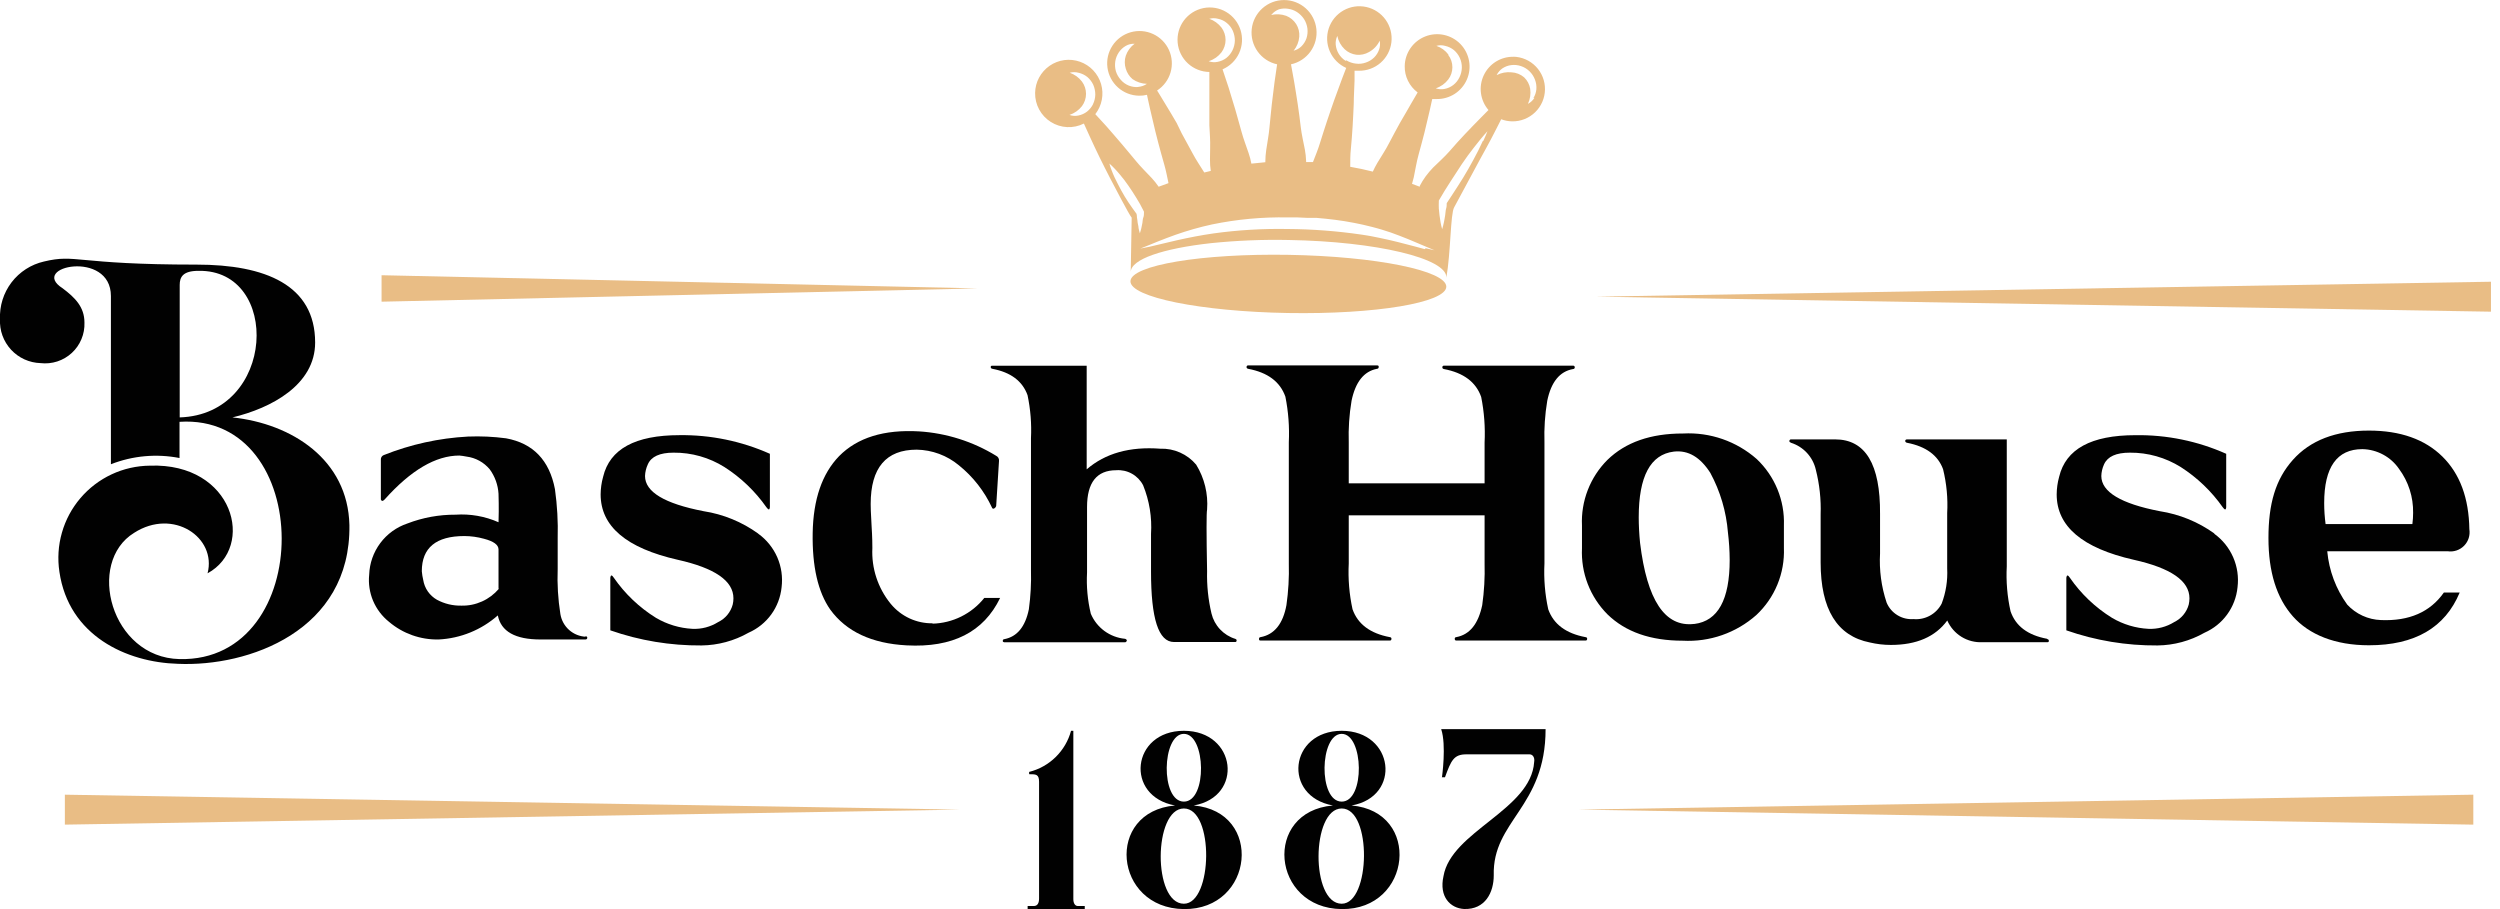 <svg width="110" height="40" viewBox="0 0 110 40" fill="none" xmlns="http://www.w3.org/2000/svg">
<g clip-path="url(#clip0_306_1743)">
<path d="M47.227 39.563V32.155H47.126C47.008 32.593 46.774 32.992 46.45 33.31C46.126 33.628 45.722 33.854 45.282 33.964V34.065C45.583 34.065 45.719 34.065 45.719 34.401V39.532C45.719 39.733 45.653 39.865 45.483 39.865H45.216V40H47.729V39.865H47.428C47.296 39.865 47.227 39.733 47.227 39.563Z" fill="#010101"/>
<path d="M63.412 34.2H63.579C63.849 33.461 63.965 33.191 64.518 33.191H67.302C67.437 33.191 67.538 33.326 67.503 33.527C67.368 35.638 63.849 36.578 63.513 38.554C63.312 39.459 63.814 39.961 64.418 39.996C65.357 40.027 65.725 39.258 65.725 38.519C65.659 36.106 68.006 35.534 68.006 32.081H63.412C63.648 32.785 63.447 34.196 63.447 34.196" fill="#010101"/>
<path d="M52.524 35.441C54.739 35.055 54.403 32.155 52.091 32.155C49.779 32.155 49.477 35.039 51.704 35.441C48.611 35.708 48.998 39.965 52.091 40C55.184 40.035 55.609 35.708 52.524 35.441ZM52.091 32.29C53.061 32.29 53.131 35.271 52.091 35.271C51.051 35.271 51.117 32.29 52.091 32.29ZM52.091 39.764C50.714 39.764 50.749 35.573 52.091 35.573C53.433 35.573 53.363 39.764 52.091 39.764Z" fill="#010101"/>
<path d="M59.468 35.441C61.684 35.055 61.347 32.155 59.035 32.155C56.723 32.155 56.418 35.039 58.649 35.441C55.555 35.708 55.942 39.965 59.035 40C62.129 40.035 62.554 35.708 59.468 35.441ZM59.035 32.29C60.006 32.29 60.075 35.271 59.035 35.271C57.995 35.271 58.061 32.29 59.035 32.29ZM59.035 39.764C57.659 39.764 57.694 35.573 59.035 35.573C60.377 35.573 60.307 39.764 59.035 39.764Z" fill="#010101"/>
<path d="M25.779 28.017C25.505 28.005 25.245 27.9 25.04 27.718C24.836 27.536 24.701 27.29 24.657 27.02C24.553 26.364 24.513 25.699 24.538 25.036V23.675C24.558 22.956 24.518 22.237 24.418 21.525C24.175 20.252 23.459 19.505 22.268 19.286C21.712 19.212 21.15 19.186 20.59 19.209C19.317 19.277 18.065 19.553 16.882 20.025C16.843 20.04 16.81 20.068 16.788 20.103C16.765 20.139 16.755 20.18 16.758 20.222V21.977C16.789 22.059 16.843 22.062 16.924 21.977C18.076 20.689 19.172 20.044 20.211 20.044C20.317 20.053 20.423 20.069 20.528 20.09C20.927 20.141 21.292 20.342 21.549 20.651C21.778 20.965 21.912 21.338 21.935 21.726C21.935 21.865 21.958 22.283 21.935 22.979C21.341 22.716 20.692 22.602 20.044 22.646C19.32 22.642 18.602 22.773 17.926 23.033C17.449 23.193 17.032 23.494 16.732 23.897C16.431 24.3 16.261 24.785 16.244 25.287C16.204 25.679 16.264 26.075 16.417 26.438C16.571 26.8 16.813 27.119 17.121 27.364C17.729 27.879 18.505 28.154 19.302 28.137C20.265 28.089 21.182 27.715 21.904 27.078C22.044 27.784 22.669 28.137 23.78 28.137H25.763C25.813 28.137 25.84 28.102 25.84 28.06C25.84 28.017 25.81 27.998 25.748 27.986M21.951 25.906C21.748 26.145 21.495 26.336 21.209 26.464C20.924 26.593 20.613 26.656 20.3 26.648C19.925 26.656 19.555 26.567 19.225 26.389C19.066 26.299 18.929 26.173 18.824 26.023C18.72 25.872 18.651 25.7 18.622 25.519C18.591 25.392 18.571 25.263 18.56 25.133C18.56 24.102 19.185 23.586 20.435 23.586C20.726 23.588 21.016 23.628 21.297 23.706C21.723 23.818 21.935 23.973 21.935 24.177C21.935 25.187 21.935 25.759 21.935 25.902" fill="#010101"/>
<path d="M33.361 23.478C32.648 22.964 31.824 22.626 30.956 22.492C29.239 22.159 28.381 21.644 28.381 20.945C28.387 20.767 28.43 20.593 28.505 20.431C28.655 20.087 29.034 19.917 29.637 19.917C30.429 19.91 31.206 20.13 31.876 20.551C32.602 21.015 33.23 21.617 33.724 22.322C33.813 22.442 33.864 22.449 33.875 22.322V19.967C32.624 19.409 31.267 19.129 29.897 19.147C27.948 19.147 26.828 19.758 26.537 20.98C26.466 21.232 26.43 21.492 26.428 21.753C26.428 23.158 27.559 24.117 29.819 24.63C31.453 24.994 32.271 25.558 32.271 26.324C32.272 26.416 32.261 26.508 32.24 26.598C32.195 26.766 32.114 26.922 32.004 27.055C31.893 27.189 31.754 27.297 31.598 27.372C31.26 27.583 30.867 27.687 30.469 27.669C29.903 27.639 29.353 27.473 28.864 27.186C28.129 26.73 27.496 26.127 27.004 25.415C26.923 25.291 26.873 25.288 26.854 25.415V27.735C28.142 28.185 29.498 28.41 30.863 28.4C31.59 28.392 32.304 28.199 32.936 27.84C33.334 27.665 33.678 27.388 33.934 27.037C34.189 26.686 34.346 26.273 34.39 25.84C34.446 25.391 34.38 24.935 34.2 24.52C34.018 24.105 33.729 23.746 33.361 23.482" fill="#010101"/>
<path d="M41.048 27.426C40.693 27.432 40.341 27.358 40.019 27.209C39.697 27.059 39.413 26.839 39.188 26.564C38.627 25.874 38.34 25.001 38.384 24.112C38.384 23.992 38.384 23.66 38.349 23.122C38.314 22.585 38.31 22.264 38.31 22.175C38.31 20.582 38.986 19.785 40.336 19.785C41.015 19.797 41.67 20.04 42.192 20.474C42.816 20.976 43.314 21.615 43.65 22.341C43.653 22.35 43.658 22.358 43.665 22.365C43.672 22.372 43.68 22.377 43.689 22.38C43.698 22.383 43.707 22.383 43.717 22.382C43.726 22.381 43.735 22.378 43.743 22.372C43.764 22.361 43.783 22.346 43.798 22.327C43.813 22.308 43.825 22.287 43.832 22.264L43.956 20.284C43.962 20.238 43.953 20.191 43.931 20.15C43.909 20.109 43.874 20.076 43.832 20.056C42.807 19.427 41.645 19.058 40.445 18.981C38.898 18.891 37.723 19.255 36.918 20.072C36.171 20.845 35.784 21.97 35.758 23.447C35.733 24.924 35.99 26.049 36.532 26.823C37.235 27.789 38.355 28.314 39.892 28.396C41.91 28.505 43.282 27.809 44.006 26.308H43.31C43.035 26.653 42.688 26.932 42.293 27.128C41.898 27.324 41.465 27.431 41.025 27.441" fill="#010101"/>
<path d="M49.585 28.183C49.579 28.163 49.567 28.144 49.551 28.131C49.534 28.117 49.514 28.108 49.492 28.106C49.167 28.074 48.856 27.955 48.592 27.761C48.329 27.567 48.123 27.306 47.996 27.004C47.853 26.41 47.797 25.797 47.83 25.187V22.31C47.83 21.23 48.258 20.69 49.114 20.69C49.354 20.672 49.594 20.725 49.804 20.843C50.015 20.96 50.186 21.137 50.297 21.351C50.573 22.03 50.692 22.762 50.645 23.493V25.156C50.645 27.213 50.97 28.249 51.658 28.249H54.364C54.378 28.246 54.39 28.238 54.398 28.226C54.407 28.215 54.411 28.201 54.411 28.187C54.411 28.156 54.411 28.133 54.353 28.11C54.096 28.031 53.865 27.886 53.681 27.69C53.497 27.494 53.368 27.254 53.305 26.992C53.161 26.382 53.096 25.756 53.112 25.129C53.081 23.466 53.081 22.565 53.112 22.422C53.164 21.73 52.996 21.038 52.632 20.446C52.44 20.216 52.197 20.034 51.923 19.912C51.649 19.79 51.35 19.732 51.051 19.743C49.71 19.642 48.632 19.945 47.814 20.651V16.093H43.65C43.642 16.091 43.634 16.092 43.626 16.094C43.619 16.097 43.612 16.101 43.606 16.107C43.6 16.112 43.596 16.119 43.594 16.127C43.591 16.134 43.591 16.143 43.592 16.151C43.592 16.193 43.615 16.216 43.666 16.228C44.472 16.38 44.988 16.767 45.212 17.388C45.343 18.01 45.394 18.647 45.363 19.282V25.082C45.379 25.659 45.348 26.235 45.27 26.807C45.112 27.58 44.752 28.013 44.195 28.122C44.145 28.122 44.122 28.156 44.122 28.199C44.122 28.241 44.141 28.249 44.184 28.261H49.492C49.543 28.261 49.57 28.23 49.57 28.199" fill="#010101"/>
<path d="M69.757 28.033C68.899 27.87 68.354 27.462 68.122 26.807C67.978 26.146 67.922 25.468 67.956 24.793V19.464C67.936 18.852 67.978 18.239 68.079 17.635C68.249 16.808 68.627 16.343 69.212 16.239C69.263 16.239 69.29 16.205 69.29 16.162C69.291 16.144 69.285 16.127 69.273 16.113C69.262 16.099 69.245 16.091 69.228 16.089H63.521C63.504 16.092 63.488 16.101 63.477 16.114C63.467 16.128 63.461 16.145 63.463 16.162C63.463 16.205 63.486 16.228 63.536 16.239C64.394 16.402 64.94 16.808 65.172 17.465C65.304 18.127 65.355 18.802 65.322 19.476V21.266H59.345V19.464C59.325 18.852 59.367 18.239 59.468 17.635C59.639 16.808 60.011 16.339 60.586 16.228C60.636 16.228 60.663 16.193 60.663 16.151C60.663 16.108 60.663 16.085 60.601 16.077H54.906C54.889 16.08 54.873 16.089 54.863 16.103C54.852 16.116 54.847 16.133 54.848 16.151C54.848 16.193 54.871 16.216 54.921 16.228C55.78 16.39 56.325 16.796 56.557 17.454C56.689 18.115 56.74 18.79 56.708 19.464V24.793C56.724 25.405 56.69 26.018 56.603 26.625C56.452 27.453 56.066 27.921 55.47 28.033C55.42 28.033 55.397 28.067 55.397 28.106C55.397 28.145 55.397 28.183 55.455 28.183H61.162C61.201 28.183 61.224 28.156 61.224 28.106C61.224 28.056 61.197 28.04 61.147 28.033C60.288 27.87 59.743 27.462 59.511 26.807C59.367 26.146 59.311 25.468 59.345 24.793V22.674H65.322V24.793C65.339 25.405 65.304 26.018 65.218 26.625C65.044 27.453 64.669 27.921 64.081 28.033C64.031 28.033 64.008 28.067 64.008 28.106C64.008 28.145 64.027 28.183 64.066 28.183H69.773C69.811 28.183 69.835 28.156 69.835 28.106C69.835 28.056 69.808 28.04 69.757 28.033Z" fill="#010101"/>
<path d="M74.042 19.074C72.626 19.074 71.524 19.46 70.728 20.234C70.35 20.611 70.055 21.064 69.862 21.562C69.669 22.06 69.582 22.593 69.607 23.126V24.124C69.582 24.66 69.668 25.195 69.861 25.695C70.054 26.196 70.35 26.651 70.728 27.031C71.524 27.805 72.626 28.191 74.042 28.191C75.227 28.255 76.389 27.849 77.278 27.062C77.68 26.686 77.997 26.228 78.206 25.719C78.416 25.21 78.513 24.662 78.492 24.112V23.114C78.511 22.572 78.414 22.031 78.208 21.528C78.002 21.026 77.692 20.573 77.297 20.199C76.407 19.415 75.245 19.011 74.061 19.074M74.54 27.453C73.257 27.604 72.468 26.413 72.162 23.88C72.124 23.493 72.104 23.107 72.104 22.763C72.104 20.958 72.62 19.994 73.651 19.87C74.285 19.801 74.811 20.114 75.256 20.81C75.693 21.619 75.956 22.511 76.029 23.428C76.078 23.829 76.104 24.233 76.106 24.638C76.106 26.386 75.588 27.321 74.56 27.453" fill="#010101"/>
<path d="M90.069 28.106C89.218 27.948 88.684 27.542 88.464 26.896C88.319 26.247 88.263 25.581 88.298 24.916V19.333H83.905C83.851 19.333 83.828 19.372 83.828 19.41C83.833 19.43 83.845 19.448 83.861 19.461C83.877 19.474 83.896 19.482 83.917 19.484C84.744 19.646 85.27 20.033 85.495 20.644C85.65 21.276 85.712 21.927 85.676 22.577V25.013C85.703 25.54 85.62 26.067 85.433 26.56C85.317 26.784 85.137 26.968 84.916 27.089C84.695 27.21 84.442 27.263 84.191 27.24C83.944 27.258 83.697 27.198 83.486 27.068C83.274 26.939 83.108 26.746 83.012 26.517C82.779 25.82 82.681 25.085 82.722 24.352V22.612C82.738 20.426 82.079 19.333 80.746 19.333H78.794C78.775 19.336 78.759 19.345 78.748 19.36C78.736 19.374 78.731 19.392 78.732 19.41C78.732 19.441 78.759 19.465 78.809 19.484C79.077 19.57 79.319 19.724 79.509 19.931C79.7 20.139 79.833 20.392 79.896 20.667C80.059 21.31 80.131 21.972 80.108 22.635V24.746C80.108 26.808 80.83 27.983 82.274 28.269C82.576 28.34 82.886 28.377 83.198 28.377C84.327 28.377 85.154 28.019 85.68 27.302C85.811 27.599 86.029 27.849 86.305 28.02C86.581 28.19 86.903 28.273 87.227 28.257H90.092C90.1 28.258 90.108 28.257 90.116 28.254C90.123 28.251 90.13 28.246 90.136 28.24C90.141 28.234 90.145 28.227 90.148 28.219C90.15 28.212 90.151 28.203 90.15 28.195C90.15 28.157 90.127 28.13 90.076 28.118" fill="#010101"/>
<path d="M97.438 23.478C96.724 22.964 95.899 22.627 95.029 22.492C93.318 22.16 92.461 21.644 92.458 20.945C92.463 20.768 92.504 20.593 92.578 20.431C92.733 20.087 93.108 19.917 93.715 19.917C94.506 19.911 95.283 20.131 95.954 20.551C96.679 21.015 97.307 21.617 97.802 22.322C97.891 22.442 97.941 22.45 97.953 22.322V19.967C96.697 19.407 95.334 19.127 93.959 19.148C92.012 19.148 90.894 19.759 90.602 20.98C90.532 21.232 90.496 21.492 90.494 21.754C90.494 23.159 91.624 24.117 93.885 24.63C95.519 24.994 96.336 25.558 96.336 26.324C96.336 26.416 96.325 26.508 96.305 26.599C96.26 26.766 96.179 26.921 96.068 27.055C95.958 27.188 95.82 27.296 95.664 27.372C95.326 27.582 94.932 27.686 94.535 27.669C93.969 27.64 93.418 27.474 92.93 27.186C92.194 26.731 91.561 26.128 91.07 25.415C90.989 25.292 90.939 25.288 90.919 25.415V27.735C92.208 28.186 93.564 28.41 94.929 28.4C95.655 28.392 96.367 28.199 96.998 27.84C97.395 27.665 97.74 27.389 97.995 27.037C98.251 26.686 98.408 26.273 98.451 25.841C98.507 25.391 98.441 24.935 98.26 24.52C98.079 24.105 97.79 23.747 97.423 23.482" fill="#010101"/>
<path d="M108.652 23.296C108.632 21.912 108.234 20.845 107.464 20.087C106.695 19.329 105.612 18.946 104.232 18.946C102.77 18.946 101.653 19.375 100.887 20.234C100.122 21.092 99.812 22.167 99.812 23.671C99.812 25.175 100.172 26.312 100.887 27.12C101.603 27.928 102.747 28.392 104.232 28.392C106.25 28.392 107.582 27.619 108.226 26.072H107.53C106.927 26.931 106.004 27.334 104.762 27.283C104.482 27.273 104.206 27.208 103.951 27.091C103.696 26.974 103.467 26.808 103.277 26.602C102.779 25.913 102.476 25.102 102.399 24.255H107.696C107.827 24.274 107.961 24.263 108.086 24.221C108.212 24.179 108.326 24.108 108.419 24.014C108.512 23.919 108.581 23.805 108.622 23.679C108.662 23.553 108.672 23.419 108.652 23.288M106.138 23.06H102.326C102.285 22.754 102.264 22.445 102.264 22.136C102.264 20.553 102.825 19.762 103.946 19.762C104.264 19.768 104.577 19.851 104.857 20.002C105.138 20.153 105.378 20.369 105.558 20.632C105.972 21.191 106.189 21.87 106.177 22.565C106.177 22.727 106.167 22.889 106.146 23.049" fill="#010101"/>
<path d="M10.227 18.366C11.944 17.957 13.866 16.928 13.866 15.072C13.866 12.536 11.669 11.643 8.65 11.643C3.298 11.643 3.368 11.163 1.933 11.507C1.365 11.637 0.861 11.962 0.507 12.425C0.154 12.889 -0.025 13.461 3.57302e-06 14.044C-0.012 14.288 0.024 14.533 0.107 14.763C0.191 14.993 0.319 15.205 0.485 15.385C0.651 15.565 0.851 15.71 1.074 15.812C1.297 15.913 1.538 15.97 1.783 15.977C2.031 16.006 2.282 15.981 2.52 15.904C2.757 15.827 2.975 15.699 3.159 15.53C3.343 15.361 3.487 15.154 3.583 14.923C3.68 14.693 3.725 14.444 3.716 14.194C3.716 13.506 3.302 13.096 2.753 12.683C1.245 11.724 4.88 10.97 4.88 13.027V20.427C5.84 20.05 6.887 19.955 7.899 20.153V18.56C13.866 18.173 13.92 29.143 7.896 29C4.876 28.93 3.778 24.746 5.904 23.443C7.621 22.341 9.543 23.648 9.133 25.226C11.256 24.066 10.293 20.354 6.593 20.489C6.011 20.495 5.437 20.625 4.91 20.872C4.383 21.118 3.916 21.475 3.538 21.918C3.161 22.36 2.883 22.879 2.724 23.439C2.564 23.998 2.527 24.585 2.614 25.16C3.024 27.975 5.564 29.143 7.826 29.208C10.919 29.348 15.443 27.766 15.374 23.103C15.308 20.219 12.837 18.641 10.227 18.366ZM7.907 18.366V12.536C7.907 12.191 8.046 11.917 8.731 11.917C12.369 11.847 12.161 18.231 7.907 18.366Z" fill="#010101"/>
<path d="M2.854 36.284L42.239 35.623L2.854 34.966V36.284Z" fill="#E9BD85"/>
<path d="M108.826 36.284V34.966L69.444 35.623L108.826 36.284Z" fill="#E9BD85"/>
<path d="M16.789 13.274L43.016 12.69L16.789 12.11V13.274Z" fill="#E9BD85"/>
<path d="M70.221 13.053L109.603 13.714V12.396L70.221 13.053Z" fill="#E9BD85"/>
<path d="M56.719 11.213C52.876 11.147 49.759 11.669 49.74 12.373C49.721 13.077 52.833 13.707 56.677 13.773C60.52 13.838 63.637 13.316 63.637 12.613C63.637 11.909 60.543 11.279 56.7 11.213" fill="#E9BD85"/>
<path d="M66.598 2.498C66.325 2.492 66.055 2.566 65.822 2.71C65.589 2.854 65.403 3.063 65.286 3.311C65.169 3.559 65.126 3.835 65.163 4.106C65.2 4.378 65.314 4.633 65.493 4.841C65.376 4.953 65.268 5.069 65.156 5.181L64.804 5.541L64.456 5.904L64.116 6.272L63.776 6.658C63.555 6.91 63.3 7.134 63.06 7.37C62.943 7.491 62.833 7.62 62.732 7.756C62.633 7.891 62.545 8.033 62.469 8.182V8.216L62.129 8.089C62.156 7.996 62.183 7.899 62.206 7.799C62.276 7.47 62.326 7.134 62.415 6.813L62.546 6.33L62.674 5.842L62.79 5.355L62.906 4.864C62.944 4.694 62.979 4.528 63.018 4.358C63.081 4.362 63.144 4.362 63.207 4.358C63.49 4.363 63.767 4.284 64.005 4.132C64.242 3.979 64.429 3.76 64.542 3.501C64.655 3.242 64.689 2.956 64.638 2.678C64.588 2.4 64.457 2.143 64.261 1.94C64.065 1.737 63.813 1.597 63.537 1.537C63.261 1.477 62.973 1.5 62.711 1.604C62.448 1.707 62.222 1.887 62.061 2.119C61.901 2.351 61.812 2.625 61.808 2.908C61.803 3.132 61.852 3.355 61.951 3.556C62.05 3.758 62.196 3.933 62.376 4.068C62.283 4.222 62.194 4.377 62.105 4.532L61.854 4.968L61.595 5.413L61.355 5.854L61.119 6.299C60.969 6.596 60.775 6.879 60.605 7.165C60.531 7.29 60.464 7.419 60.404 7.551C60.072 7.466 59.743 7.397 59.41 7.339C59.41 7.076 59.41 6.817 59.437 6.565L59.48 6.067L59.515 5.564L59.542 5.061L59.565 4.559C59.565 4.222 59.592 3.89 59.6 3.549V3.113C59.664 3.117 59.729 3.117 59.793 3.113C60.145 3.117 60.485 2.991 60.749 2.76C61.013 2.528 61.181 2.206 61.222 1.857C61.262 1.508 61.172 1.156 60.968 0.87C60.764 0.584 60.461 0.384 60.118 0.308C59.775 0.232 59.416 0.286 59.111 0.46C58.805 0.634 58.575 0.915 58.465 1.248C58.355 1.582 58.372 1.945 58.514 2.266C58.656 2.588 58.912 2.845 59.233 2.989L59.062 3.433C58.943 3.747 58.827 4.064 58.714 4.381L58.548 4.856L58.386 5.336L58.231 5.811L58.08 6.291C57.995 6.573 57.879 6.852 57.771 7.13H57.469V7.084C57.463 6.916 57.445 6.75 57.415 6.585C57.353 6.256 57.272 5.924 57.233 5.591L57.172 5.096L57.102 4.597L57.025 4.102L56.944 3.604L56.804 2.83C57.149 2.755 57.454 2.555 57.66 2.269C57.866 1.982 57.959 1.63 57.921 1.279C57.883 0.928 57.717 0.604 57.455 0.368C57.192 0.132 56.852 0.002 56.499 0.002C56.146 0.002 55.806 0.132 55.543 0.368C55.281 0.604 55.114 0.928 55.076 1.279C55.038 1.63 55.132 1.982 55.338 2.269C55.544 2.555 55.849 2.755 56.193 2.83C56.155 3.089 56.12 3.352 56.081 3.604L56.019 4.102L55.958 4.601L55.907 5.1L55.857 5.603C55.83 5.935 55.76 6.268 55.714 6.6C55.69 6.765 55.677 6.932 55.675 7.099V7.138L55.06 7.2C55.032 7.045 54.992 6.892 54.941 6.743C54.836 6.426 54.709 6.109 54.623 5.784L54.488 5.301L54.353 4.822L54.206 4.338L54.063 3.866C53.974 3.596 53.885 3.321 53.792 3.051C54.114 2.912 54.373 2.659 54.52 2.34C54.666 2.021 54.689 1.66 54.585 1.325C54.48 0.99 54.256 0.706 53.954 0.527C53.653 0.348 53.295 0.287 52.952 0.356C52.608 0.425 52.302 0.619 52.092 0.9C51.883 1.181 51.785 1.53 51.817 1.879C51.849 2.228 52.01 2.553 52.267 2.79C52.525 3.028 52.862 3.162 53.212 3.167V4.002V4.504V5.007V5.51L53.239 6.012C53.259 6.345 53.239 6.685 53.239 7.022C53.237 7.189 53.249 7.355 53.274 7.52L52.988 7.59C52.814 7.308 52.624 7.033 52.474 6.747L52.234 6.306L51.994 5.866L51.774 5.413L51.519 4.98C51.345 4.69 51.175 4.404 50.997 4.118L50.912 3.982C51.198 3.797 51.408 3.515 51.504 3.188C51.6 2.86 51.575 2.51 51.434 2.199C51.293 1.889 51.045 1.639 50.735 1.496C50.425 1.353 50.075 1.326 49.747 1.42C49.419 1.514 49.136 1.722 48.949 2.008C48.761 2.293 48.683 2.636 48.728 2.974C48.773 3.312 48.937 3.623 49.192 3.85C49.446 4.077 49.774 4.205 50.115 4.211C50.233 4.214 50.352 4.201 50.467 4.172L50.498 4.319C50.567 4.648 50.645 4.976 50.722 5.301L50.838 5.792L50.962 6.279L51.093 6.763L51.229 7.246C51.306 7.513 51.356 7.787 51.414 8.058L50.981 8.216C50.888 8.08 50.784 7.951 50.672 7.83C50.44 7.582 50.196 7.346 49.984 7.087L49.663 6.701L49.338 6.314L49.005 5.927L48.669 5.541C48.514 5.367 48.356 5.197 48.193 5.023C48.338 4.837 48.436 4.621 48.48 4.39C48.524 4.16 48.513 3.922 48.447 3.696C48.381 3.471 48.262 3.265 48.101 3.094C47.94 2.924 47.74 2.794 47.519 2.716C47.297 2.638 47.061 2.613 46.828 2.644C46.595 2.676 46.373 2.762 46.181 2.896C45.988 3.03 45.83 3.208 45.719 3.415C45.608 3.622 45.549 3.852 45.545 4.087C45.54 4.342 45.602 4.594 45.723 4.818C45.844 5.042 46.021 5.231 46.237 5.367C46.453 5.503 46.7 5.58 46.955 5.593C47.209 5.605 47.463 5.551 47.691 5.436C47.776 5.63 47.865 5.823 47.954 6.016L48.166 6.473L48.383 6.925L48.607 7.374L48.835 7.822C48.99 8.116 49.682 9.454 49.794 9.577L49.752 11.975C49.752 11.402 51.182 10.931 53.282 10.699C54.421 10.582 55.566 10.535 56.712 10.56C60.551 10.625 63.671 11.368 63.64 12.214C63.834 11.124 63.818 9.396 63.984 9.121L65.121 7.01L65.361 6.573L65.601 6.128L65.833 5.68L66.053 5.247C66.206 5.306 66.369 5.337 66.533 5.34C66.91 5.346 67.274 5.202 67.546 4.939C67.817 4.677 67.973 4.317 67.979 3.94C67.985 3.563 67.841 3.198 67.578 2.927C67.316 2.656 66.956 2.5 66.579 2.494M63.733 2.405C63.599 2.225 63.413 2.09 63.2 2.018C63.326 1.982 63.46 1.982 63.586 2.018C63.728 2.05 63.86 2.113 63.973 2.204C64.084 2.299 64.173 2.418 64.234 2.552C64.294 2.685 64.324 2.831 64.321 2.977C64.318 3.125 64.282 3.27 64.216 3.403C64.153 3.534 64.061 3.649 63.946 3.739C63.833 3.827 63.7 3.887 63.559 3.913C63.43 3.94 63.297 3.93 63.173 3.886C63.391 3.816 63.582 3.681 63.722 3.499C63.841 3.344 63.905 3.154 63.905 2.958C63.905 2.762 63.841 2.572 63.722 2.417M50.092 3.828C49.948 3.841 49.803 3.819 49.668 3.766C49.534 3.712 49.414 3.627 49.319 3.518C49.218 3.407 49.142 3.275 49.098 3.132C49.06 2.993 49.051 2.849 49.071 2.707C49.093 2.561 49.148 2.423 49.23 2.301C49.309 2.185 49.413 2.088 49.535 2.018C49.653 1.951 49.787 1.919 49.922 1.925C49.742 2.058 49.608 2.241 49.535 2.451C49.475 2.637 49.475 2.838 49.535 3.024C49.586 3.201 49.689 3.36 49.829 3.48C50.015 3.61 50.236 3.683 50.463 3.689C50.349 3.768 50.215 3.814 50.076 3.824M48.1 4.574C48.036 4.705 47.944 4.819 47.83 4.91C47.716 4.997 47.584 5.057 47.443 5.084C47.314 5.111 47.181 5.102 47.057 5.057C47.274 4.985 47.465 4.851 47.606 4.671C47.722 4.514 47.785 4.325 47.785 4.129C47.785 3.934 47.722 3.744 47.606 3.588C47.469 3.409 47.282 3.274 47.068 3.201C47.195 3.166 47.328 3.166 47.455 3.201C47.596 3.233 47.729 3.296 47.842 3.387C47.953 3.481 48.043 3.599 48.104 3.731C48.163 3.868 48.193 4.015 48.193 4.164C48.19 4.312 48.154 4.457 48.089 4.59M59.205 2.676C59.084 2.598 58.982 2.495 58.907 2.372C58.832 2.249 58.786 2.111 58.772 1.968C58.76 1.835 58.785 1.702 58.842 1.581C58.887 1.804 58.999 2.008 59.163 2.165C59.305 2.3 59.487 2.385 59.681 2.409C59.875 2.429 60.07 2.387 60.238 2.289C60.443 2.176 60.607 2.002 60.706 1.79C60.733 1.919 60.725 2.052 60.682 2.177C60.637 2.309 60.562 2.43 60.462 2.529C60.358 2.631 60.233 2.707 60.095 2.753C59.955 2.803 59.805 2.819 59.658 2.799C59.51 2.783 59.367 2.734 59.24 2.656M55.954 0.638C56.039 0.535 56.15 0.457 56.275 0.41C56.407 0.372 56.545 0.364 56.681 0.387C56.818 0.406 56.95 0.455 57.067 0.53C57.192 0.612 57.298 0.718 57.38 0.843C57.458 0.969 57.508 1.11 57.527 1.257C57.544 1.401 57.53 1.547 57.485 1.686C57.438 1.82 57.361 1.941 57.261 2.041C57.165 2.134 57.046 2.2 56.916 2.231C57.062 2.057 57.15 1.842 57.168 1.616C57.184 1.421 57.136 1.226 57.032 1.059C56.927 0.895 56.773 0.768 56.592 0.696C56.378 0.62 56.147 0.607 55.926 0.661M53.197 2.687C53.415 2.618 53.607 2.483 53.746 2.301C53.862 2.143 53.925 1.953 53.925 1.757C53.925 1.562 53.862 1.371 53.746 1.214C53.608 1.036 53.421 0.901 53.208 0.827C53.335 0.792 53.468 0.792 53.595 0.827C53.738 0.855 53.871 0.919 53.982 1.013C54.095 1.105 54.185 1.223 54.245 1.357C54.303 1.493 54.334 1.639 54.334 1.786C54.33 1.935 54.294 2.082 54.229 2.215C54.164 2.346 54.072 2.461 53.958 2.552C53.844 2.638 53.712 2.696 53.572 2.722C53.443 2.749 53.309 2.74 53.185 2.695M50.057 9.802C50.057 9.724 50.034 9.647 50.026 9.57C50.018 9.492 50.026 9.461 50.007 9.407C49.887 9.245 49.771 9.083 49.659 8.916C49.547 8.75 49.431 8.557 49.33 8.371C49.23 8.185 49.129 7.984 49.04 7.803C48.994 7.706 48.955 7.606 48.916 7.505C48.875 7.404 48.84 7.301 48.812 7.196C48.897 7.269 48.974 7.346 49.048 7.424C49.121 7.501 49.195 7.582 49.261 7.663C49.4 7.826 49.531 7.996 49.647 8.166C49.763 8.336 49.887 8.518 49.995 8.7C50.108 8.878 50.211 9.063 50.304 9.253L50.335 9.315V9.345C50.335 9.423 50.335 9.5 50.304 9.577C50.274 9.655 50.281 9.728 50.266 9.806L50.219 10.038C50.2 10.111 50.181 10.188 50.154 10.266C50.13 10.188 50.111 10.111 50.096 10.034C50.096 9.956 50.069 9.879 50.057 9.802ZM62.689 10.962L62.303 10.857L61.502 10.649C61.235 10.583 60.969 10.521 60.702 10.467L60.315 10.389L60.114 10.355L59.913 10.324C58.835 10.166 57.747 10.083 56.657 10.076C55.567 10.056 54.478 10.12 53.398 10.27C52.86 10.347 52.323 10.451 51.789 10.571L50.985 10.761C50.718 10.826 50.448 10.892 50.173 10.938C50.432 10.838 50.683 10.73 50.946 10.625C51.209 10.521 51.461 10.424 51.72 10.332C52.246 10.147 52.783 9.994 53.328 9.875C54.424 9.649 55.542 9.545 56.661 9.566H57.079L57.496 9.585H57.705H57.914L58.123 9.605L58.332 9.624C58.61 9.651 58.888 9.69 59.163 9.732L59.577 9.806L59.782 9.848L59.986 9.891L60.396 9.991L60.597 10.045L60.798 10.103C61.065 10.184 61.332 10.274 61.572 10.37C62.094 10.567 62.596 10.799 63.118 11.012L62.732 10.923M65.241 6.21C65.179 6.349 65.11 6.484 65.044 6.623C64.905 6.898 64.758 7.165 64.607 7.432C64.456 7.698 64.298 7.957 64.135 8.205C63.973 8.452 63.818 8.7 63.656 8.939C63.656 9.021 63.656 9.098 63.629 9.179C63.602 9.26 63.606 9.38 63.586 9.481C63.567 9.581 63.555 9.682 63.532 9.782C63.509 9.883 63.486 9.983 63.455 10.084C63.426 9.985 63.403 9.884 63.385 9.782C63.366 9.678 63.35 9.577 63.339 9.477C63.327 9.376 63.316 9.276 63.308 9.175C63.3 9.075 63.308 8.97 63.308 8.87V8.827L63.339 8.773C63.49 8.51 63.652 8.247 63.814 8C63.977 7.752 64.143 7.489 64.317 7.227C64.491 6.964 64.669 6.728 64.858 6.484L65.144 6.125C65.245 6.005 65.342 5.889 65.45 5.773C65.392 5.92 65.33 6.059 65.264 6.202M67.519 4.3C67.448 4.414 67.348 4.508 67.229 4.57C67.326 4.364 67.361 4.135 67.329 3.909C67.297 3.716 67.203 3.538 67.062 3.403C66.906 3.27 66.71 3.192 66.506 3.182C66.28 3.159 66.053 3.202 65.852 3.306C65.91 3.186 65.998 3.084 66.107 3.008C66.223 2.931 66.356 2.881 66.494 2.865C66.638 2.846 66.785 2.861 66.923 2.908C67.064 2.955 67.192 3.033 67.298 3.136C67.404 3.239 67.486 3.364 67.538 3.503C67.591 3.64 67.612 3.786 67.6 3.932C67.587 4.07 67.542 4.202 67.468 4.319" fill="#E9BD85"/>
</g>
<defs>
<clipPath id="clip0_306_1743">
<rect width="109.607" height="40" fill="white"/>
</clipPath>
</defs>
</svg>
